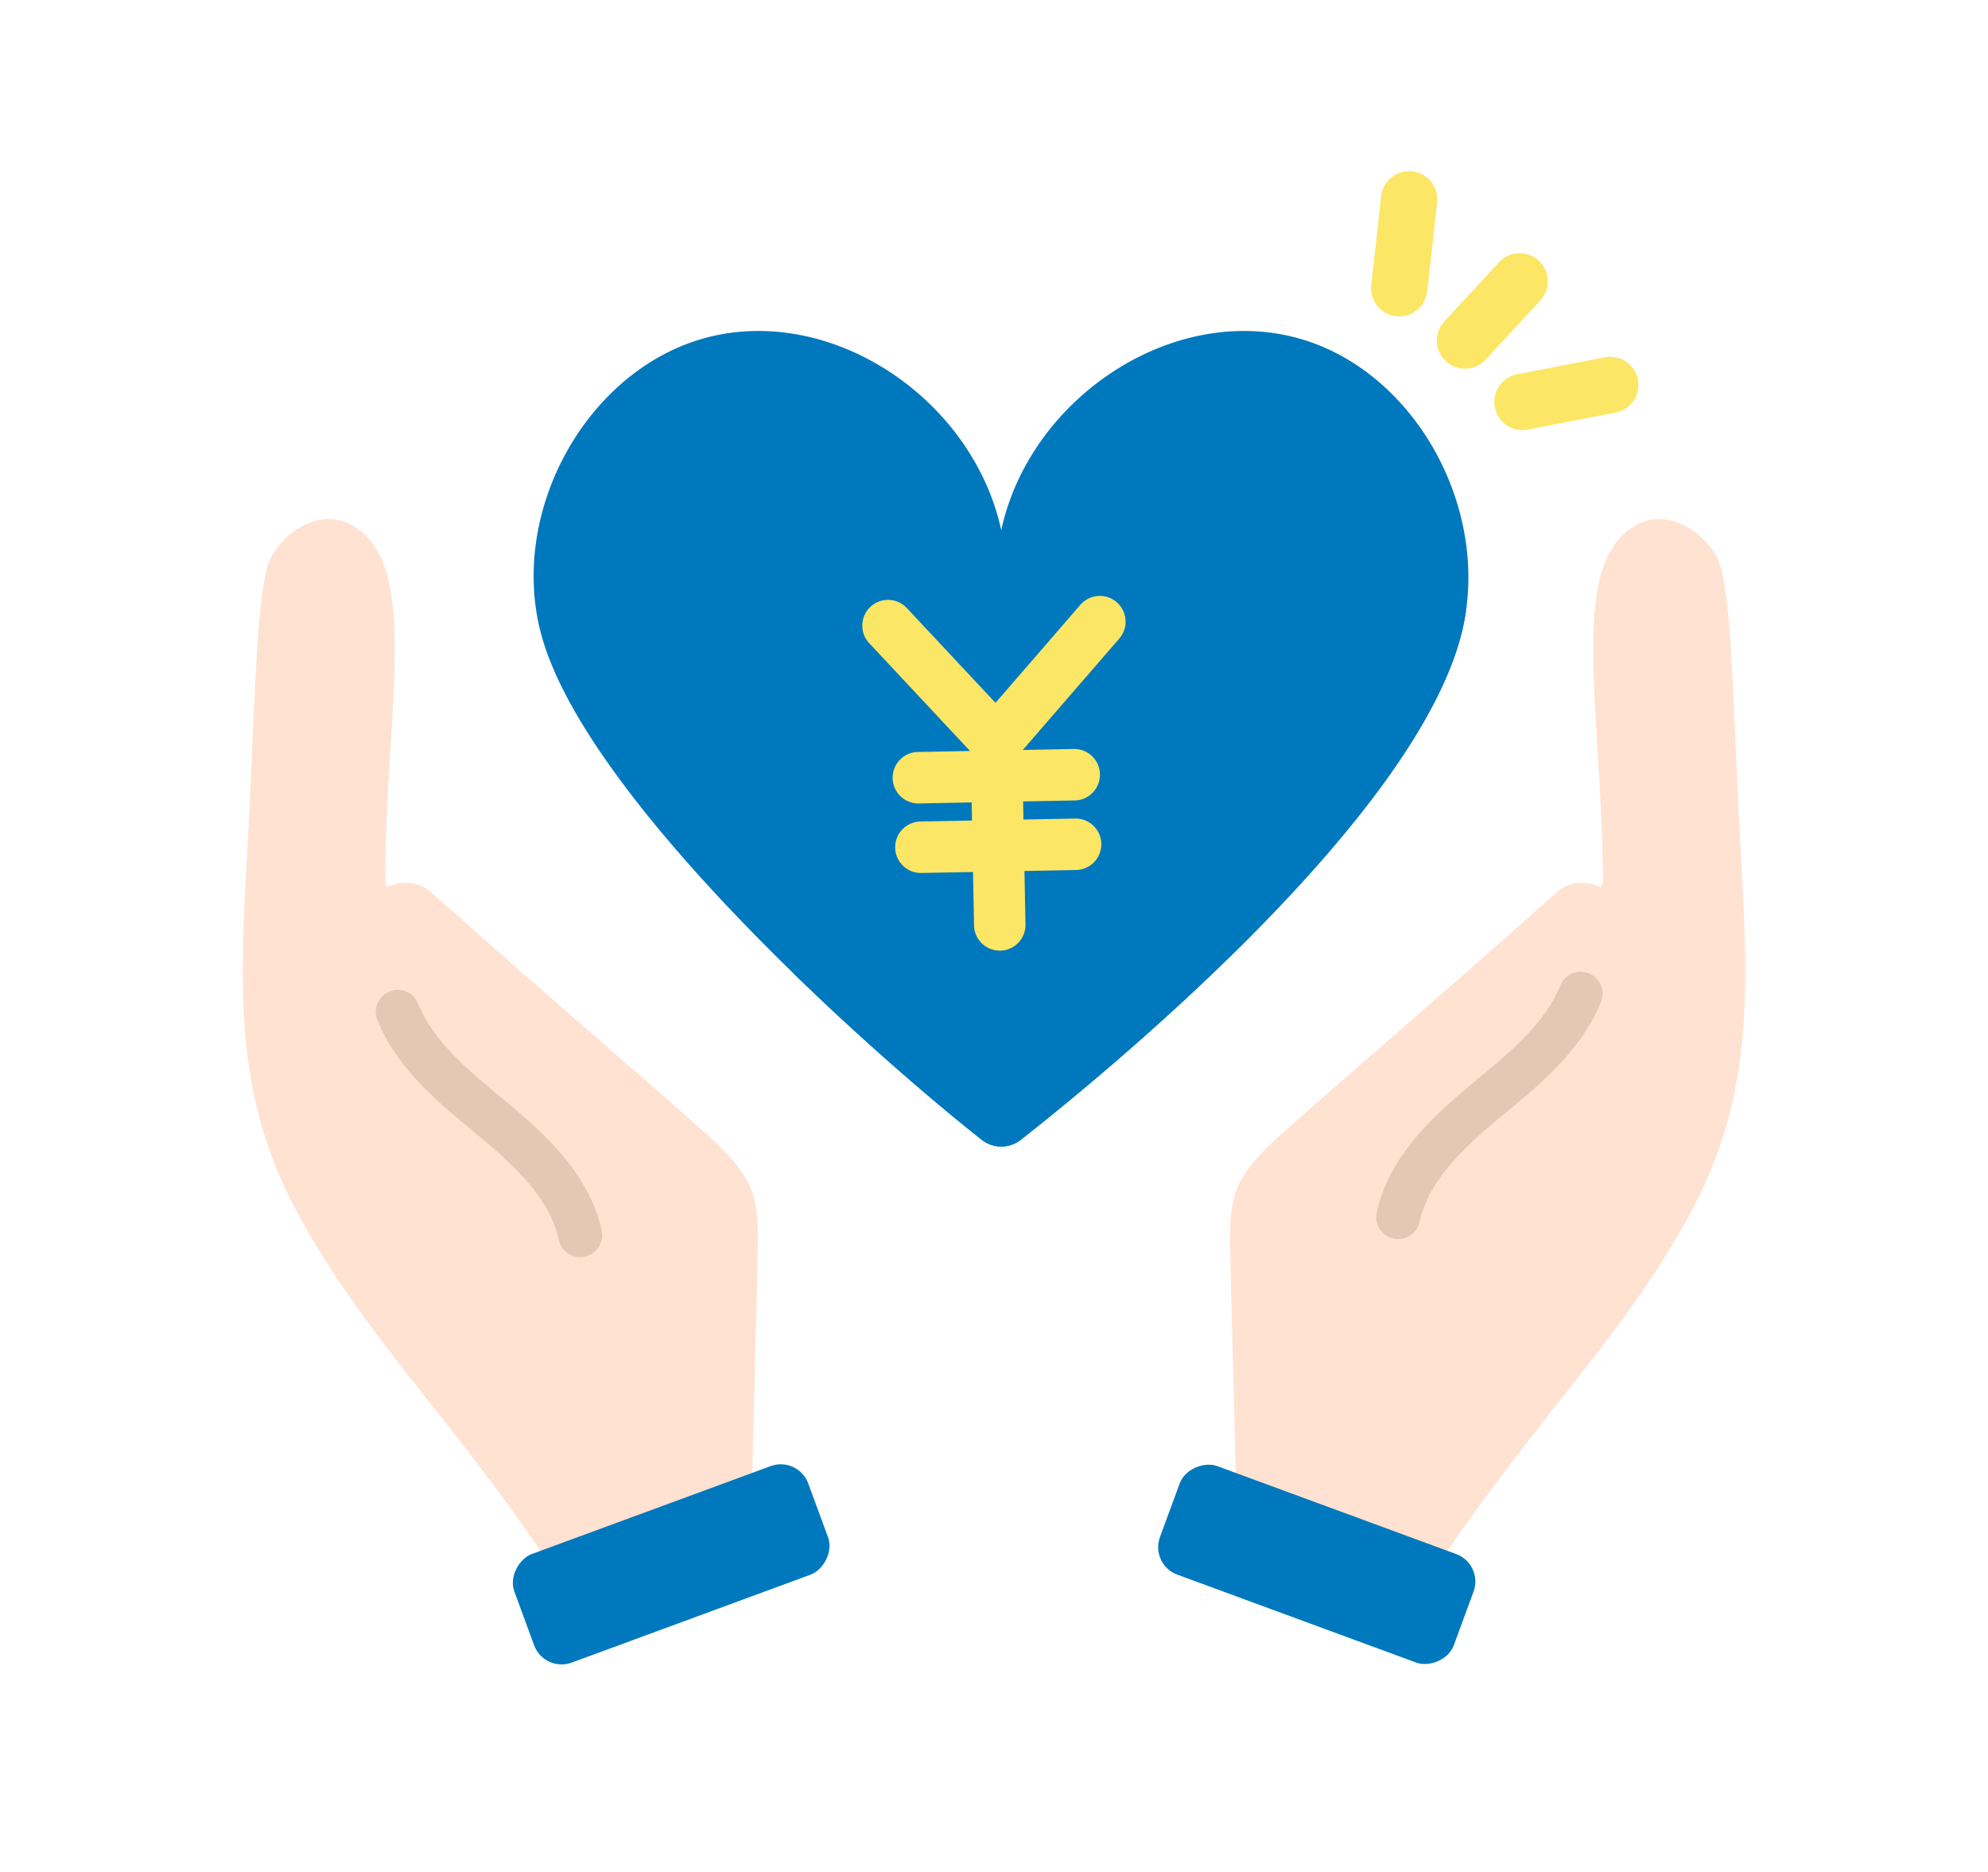 <svg xmlns="http://www.w3.org/2000/svg" xmlns:xlink="http://www.w3.org/1999/xlink" width="679.69" height="640" viewBox="0 0 679.69 640">
  <rect x="0" y="0" width="679.69" height="640" fill="#333333" stroke="none"/>
  <defs>
    <clipPath id="clip-kenpo_clm_pic01">
      <rect width="679.69" height="640"/>
    </clipPath>
  </defs>
  <g id="kenpo_clm_pic01" clip-path="url(#clip-kenpo_clm_pic01)">
    <rect width="679.69" height="640" fill="#fff"/>
    <g id="グループ_2" data-name="グループ 2" transform="translate(82.987 58.506)">
      <path id="パス_1" data-name="パス 1" d="M424.837,86.882c-42.331-9.049-88.259,22.973-97.677,66.576-9.423-43.6-55.345-75.619-97.677-66.576s-71.077,58.794-59.692,101.862c14.459,54.68,107.819,139.14,150.65,173.088a10.826,10.826,0,0,0,13.425.018c42.789-33.686,135.673-113.723,150.662-173.105,10.9-43.193-17.355-92.819-59.692-101.862Z" transform="translate(-67.828 -30.699)" fill="#0078be"/>
      <path id="パス_2" data-name="パス 2" d="M316.48,369.969c24.049,23.425,47.991,43.948,64.46,57a10.826,10.826,0,0,0,13.425.018C437.153,393.3,530.038,313.262,545.026,253.88a76.747,76.747,0,0,0,1.552-7.889c-58.169,67.421-141.845,112.326-230.092,123.979Z" transform="translate(-128.32 -95.835)" fill="#0078be"/>
      <path id="パス_3" data-name="パス 3" d="M443.291,239.845a8.8,8.8,0,0,0-12.414.892l-29.025,33.52-30.286-32.384a8.8,8.8,0,1,0-12.854,12.022l34.43,36.814-17.622.339a8.8,8.8,0,1,0,.339,17.592l17.848-.339.119,6.189-17.848.339a8.8,8.8,0,0,0,.339,17.592l17.848-.339.351,18.46a8.8,8.8,0,0,0,17.592-.339l-.351-18.46L429.6,331.4a8.8,8.8,0,0,0-.339-17.592l-17.848.339-.119-6.189,17.848-.339a8.8,8.8,0,0,0-.339-17.592l-17.622.339,33-38.1a8.8,8.8,0,0,0-.892-12.414Z" transform="translate(-144.482 -92.473)" fill="#fce665"/>
      <path id="パス_4" data-name="パス 4" d="M709.031,194.485c-26.927,10.963-14.025,61.761-13.769,122.689l-.559,2.295c-4.78-2.4-10.69-2.354-15.208,1.671-44.531,39.632-67.51,58.907-95.709,84-5.268,5.077-10.666,10.333-13.413,16.849-2.669,6.326-2.61,13.288-2.515,20.054.345,24.459,1.635,60.577,1.98,85.037l68.336,25.161c32.3-49.257,65.346-80.364,87.813-122.95,23.193-43.954,18.24-83.669,15.672-136.226-1.992-40.791-2.628-77.647-7.438-86.582s-15.666-15.506-25.191-12Z" transform="translate(-230.231 -74.562)" fill="#ffe2d1"/>
      <rect id="長方形_3" data-name="長方形 3" width="39.543" height="107.058" rx="10" transform="translate(310.143 476.372) rotate(-69.79)" fill="#0078be"/>
      <path id="パス_5" data-name="パス 5" d="M726.847,466.42c-6.237,15.494-20.089,26.356-32.931,37.034S667.993,526.474,664.45,542.8" transform="translate(-269.409 -185.211)" fill="none" stroke="#e6c7b5" stroke-linecap="round" stroke-miterlimit="10" stroke-width="15"/>
      <path id="パス_6" data-name="パス 6" d="M34.912,194.485c26.927,10.963,14.025,61.761,13.769,122.689l.559,2.295c4.78-2.4,10.69-2.354,15.208,1.671,44.531,39.632,67.51,58.907,95.709,84,5.268,5.077,10.666,10.333,13.413,16.849,2.669,6.326,2.61,13.288,2.515,20.054-.345,24.459-1.635,60.577-1.98,85.037l-68.336,25.161c-32.3-49.257-65.346-80.364-87.813-122.95C-5.231,385.337-.278,345.622,2.284,293.065c1.992-40.791,2.628-77.647,7.438-86.582s15.666-15.506,25.191-12Z" transform="translate(0 -74.562)" fill="#ffe2d1"/>
      <rect id="長方形_4" data-name="長方形 4" width="39.543" height="107.058" rx="10" transform="translate(189.891 439.265) rotate(69.79)" fill="#0078be"/>
      <path id="パス_7" data-name="パス 7" d="M89.14,476.85c6.237,15.494,20.089,26.356,32.931,37.034s25.922,23.02,29.465,39.346" transform="translate(-36.142 -189.44)" fill="none" stroke="#e6c7b5" stroke-linecap="round" stroke-miterlimit="10" stroke-width="15"/>
      <g id="グループ_1" data-name="グループ 1" transform="translate(395.404 9.63)">
        <line id="線_1" data-name="線 1" x1="18.692" y2="20.256" transform="translate(22.485 28.044)" fill="none" stroke="#fce665" stroke-linecap="round" stroke-miterlimit="10" stroke-width="19.25"/>
        <line id="線_2" data-name="線 2" x1="30.03" y2="5.821" transform="translate(42.129 63.455)" fill="none" stroke="#fce665" stroke-linecap="round" stroke-miterlimit="10" stroke-width="19.25"/>
        <line id="線_3" data-name="線 3" x1="3.395" y2="30.399" fill="none" stroke="#fce665" stroke-linecap="round" stroke-miterlimit="10" stroke-width="19.25"/>
      </g>
    </g>
  </g>
</svg>
